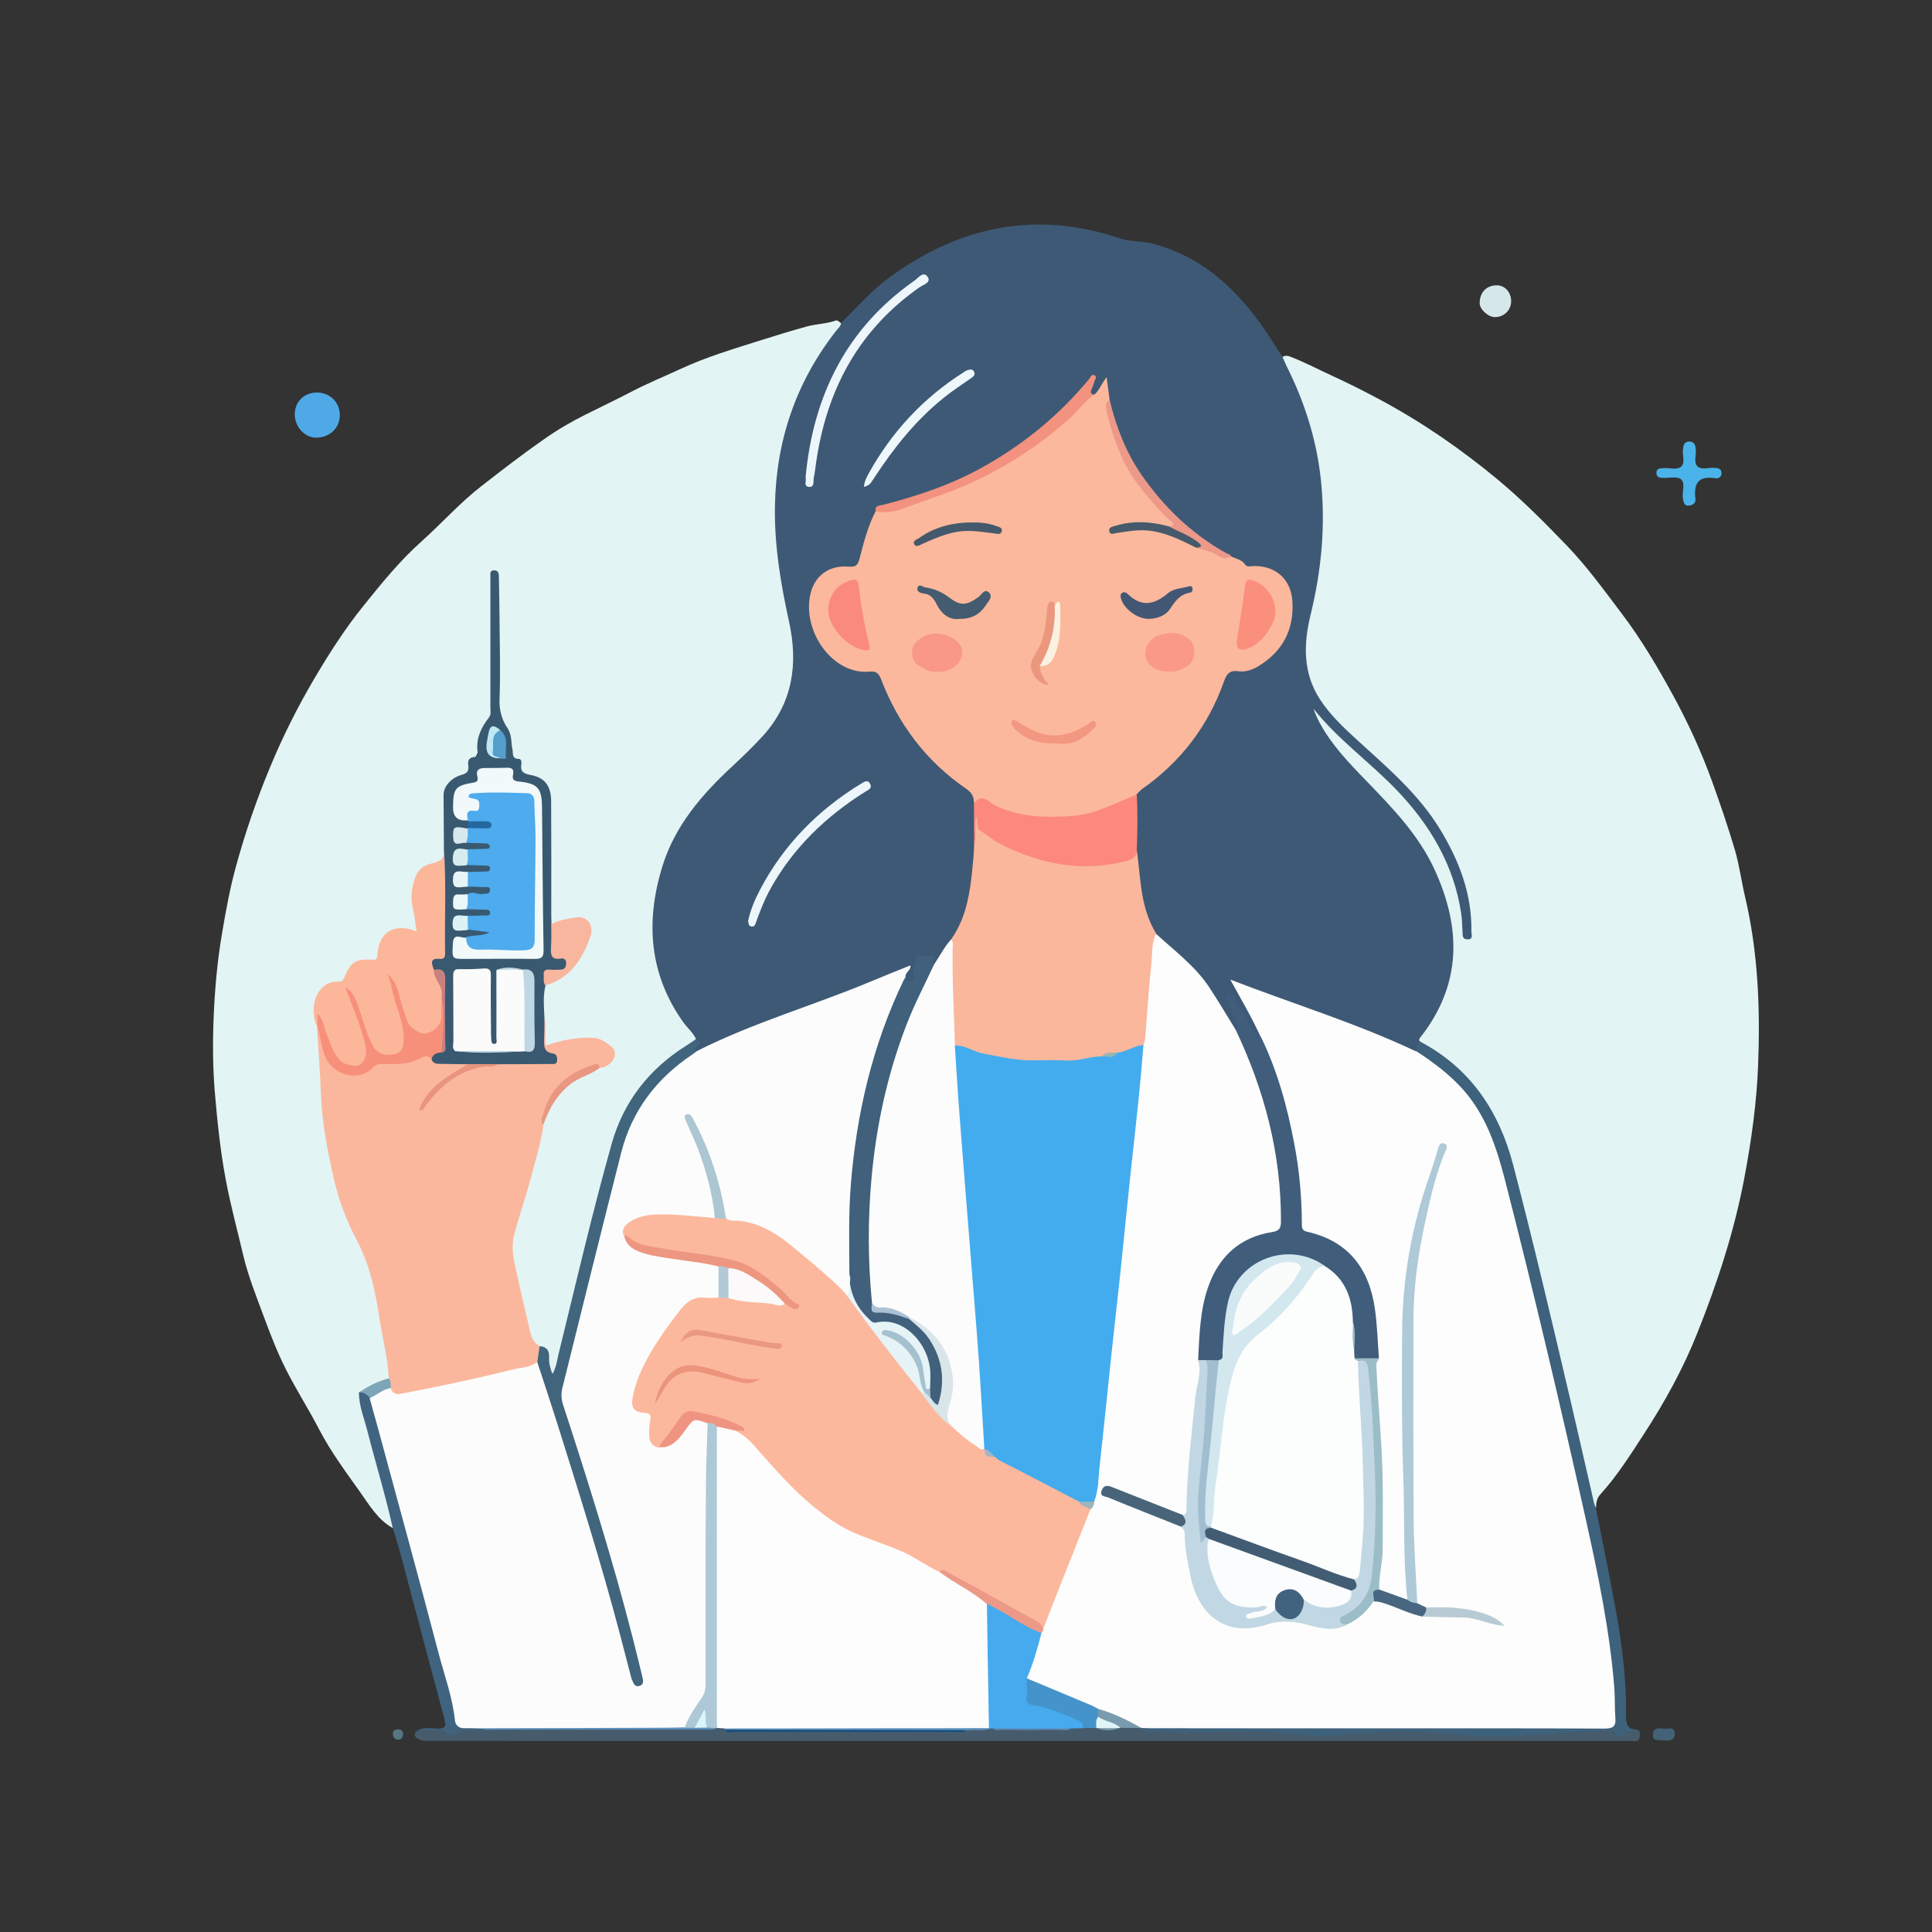 <svg xmlns="http://www.w3.org/2000/svg" viewBox="0 0 1609 1609"><rect x="0" y="0" width="1609" height="1609" fill="#333333" stroke="none"/><defs><style>      .cls-1 {        fill: #395970;      }      .cls-2 {        fill: #dae5e9;      }      .cls-3 {        fill: #405d7b;      }      .cls-4 {        fill: #4593cb;      }      .cls-5 {        fill: #445b70;      }      .cls-6 {        fill: #e3f4f4;      }      .cls-7 {        fill: #ebf6f8;      }      .cls-8 {        fill: #9bbdc8;      }      .cls-9 {        fill: #ec957c;      }      .cls-10 {        fill: #4ab3ea;      }      .cls-11 {        fill: #b2cad8;      }      .cls-12 {        fill: #ed9780;      }      .cls-13 {        fill: #e1f5f9;      }      .cls-14 {        fill: #fcb89c;      }      .cls-15 {        fill: #fa8f7d;      }      .cls-16 {        fill: #46aaee;      }      .cls-17 {        fill: #425d73;      }      .cls-18 {        fill: #f09482;      }      .cls-19 {        fill: #ea9782;      }      .cls-20 {        fill: #45596c;      }      .cls-21 {        fill: #5b8ebb;      }      .cls-22 {        fill: #436277;      }      .cls-23 {        fill: #425773;      }      .cls-24 {        fill: #fb8a7e;      }      .cls-25 {        fill: #50a9e7;      }      .cls-26 {        fill: #bee9f3;      }      .cls-27 {        fill: #3e617c;      }      .cls-28 {        fill: #e8947e;      }      .cls-29 {        fill: #aec9d8;      }      .cls-30 {        fill: #d7e9ed;      }      .cls-31 {        fill: #edf7fb;      }      .cls-32 {        fill: #fafcfc;      }      .cls-33 {        fill: #43acef;      }      .cls-34 {        fill: #a1bed0;      }      .cls-35 {        fill: #e2f4f3;      }      .cls-36 {        fill: #eef8fb;      }      .cls-37 {        fill: #486680;      }      .cls-38 {        fill: #daf4fc;      }      .cls-39 {        fill: #ec998a;      }      .cls-40 {        fill: #f3927e;      }      .cls-41 {        fill: #3e5975;      }      .cls-42 {        fill: #b8cbd4;      }      .cls-43 {        fill: #e8f5f6;      }      .cls-44 {        fill: #fcfdfc;      }      .cls-45 {        fill: #d3e7ef;      }      .cls-46 {        fill: #bfd6e5;      }      .cls-47 {        fill: #f29780;      }      .cls-48 {        fill: #c1d7e3;      }      .cls-49 {        fill: #549fce;      }      .cls-50 {        fill: #a2b4bb;      }      .cls-51 {        fill: #ec9988;      }      .cls-52 {        fill: #fc897c;      }      .cls-53 {        fill: #24679f;      }      .cls-54 {        fill: #f7907b;      }      .cls-55 {        fill: #ea9980;      }      .cls-56 {        fill: #faf1e1;      }      .cls-57 {        fill: #fbf9f9;      }      .cls-58 {        fill: #40607b;      }      .cls-59 {        fill: #426380;      }      .cls-60 {        fill: #4dabee;      }      .cls-61 {        fill: #c98080;      }      .cls-62 {        fill: #acc6d2;      }      .cls-63 {        fill: #eb977e;      }      .cls-64 {        fill: #154e7d;      }      .cls-65 {        fill: #799bad;      }      .cls-66 {        fill: #f99888;      }      .cls-67 {        fill: #465a6b;      }      .cls-68 {        fill: #fab79c;      }      .cls-69 {        fill: #465c6d;      }      .cls-70 {        fill: #406480;      }      .cls-71 {        fill: #abc1d4;      }      .cls-72 {        fill: #fb9989;      }      .cls-73 {        fill: #a5c0ce;      }      .cls-74 {        fill: #496478;      }      .cls-75 {        fill: #e6f3f7;      }      .cls-76 {        fill: #dbf3f7;      }      .cls-77 {        fill: #567582;      }      .cls-78 {        fill: #fcfcfc;      }      .cls-79 {        fill: #a2b6c9;      }      .cls-80 {        fill: #f7b69d;      }      .cls-81 {        fill: #41657d;      }      .cls-82 {        fill: #adc8d6;      }      .cls-83 {        fill: #94b7b3;      }      .cls-84 {        fill: #fafcfd;      }      .cls-85 {        fill: #d6edf0;      }      .cls-86 {        fill: #fafbfa;      }      .cls-87 {        fill: #fbb79d;      }      .cls-88 {        fill: #fcb79b;      }      .cls-89 {        fill: #f2f9fa;      }      .cls-90 {        fill: #d6e7ea;      }      .cls-91 {        fill: #7ca5b8;      }      .cls-92 {        fill: #fcb89d;      }      .cls-93 {        fill: #fcfdfd;      }    </style></defs><g><g id="Layer_1"><g><path class="cls-6" d="M327.1,1272.6c-12.6-7-19.6-19.4-27.5-30.4-11.7-16.5-23.9-32.9-33.4-51-8.9-17.2-19.4-33.6-28.1-50.8-6.9-13.7-12.5-28-17.8-42.3-6.5-17.7-13.7-35.3-18-53.8-4.8-20.4-10.3-40.7-14.2-61.4-4.6-24.3-7.1-48.7-9.2-73.3-1.8-21.5-1.8-42.9-.9-64.2,1-22.5,3-45,6.8-67.4,3.2-19,6.6-37.9,11.7-56.4,7.8-28.5,17.4-56.3,28.8-83.6,10.5-25.2,22.7-49.5,36.5-72.9,12.4-21,25.7-41.8,41-60.7,14.9-18.5,30-37.2,47.9-53.2,17-15.2,32.3-32.5,50.4-46.5,16.9-13.2,33.9-26.3,51.5-38.6,11-7.8,22.8-14.7,34.8-20.7,12.7-6.4,25.7-12.5,38.3-19.1,13.6-7.1,27.6-12.8,41.4-19.2,21.2-9.8,43.6-16.5,65.8-23.5,13.1-4.1,26.2-8.2,39.4-11.8,7.7-2.1,16-2.1,23.6-4.8,2.1-.7,3.1,1.6,4.8,2.2,1.4,5.6-3,8.6-5.7,12.2-17.5,23.2-30.7,48.6-38.4,76.7-13,47.5-11.3,95.2-.9,142.8,3.5,15.8,6.5,31.6,6.6,48,.2,27.4-10.4,49.8-28.6,69.1-14.2,15-29.7,28.8-43.7,43.9-30.2,32.8-46.2,71.4-44,116.3,1.4,29.7,10.7,56.9,30.9,79.6,2.1,2.3,4.6,4.5,3.5,8.2-2.8,4-7,6.3-10.9,8.8-31.7,20.8-51.4,50.2-60.7,86.5-7.7,29.9-15.4,59.7-22.6,89.7-6.8,28.2-14,56.3-20.8,84.5-.8,3.3-.6,8.8-5,8.6-4.8-.2-4.4-5.8-4.9-9.5-.6-5.1-.7-10.1-6.8-11.9-5.3-2.7-8-7.1-9.4-12.8-4.6-19.9-9.5-39.7-13.4-59.7-1.7-9-1.2-18.1,1.6-27.1,8.6-28.3,16.8-56.7,22.8-85.6,6.2-19.7,17.2-35.3,36.8-43.6,4.3-1.8,8.2-4.4,12.4-6.4,2.2-.9,4.3-1.8,6.1-3.4,4.3-3.8,4.4-8.1,0-11.9-4.3-3.8-9.2-5.6-15-5.7-10.6-.3-20.7,2-30.8,4.6-6.8,1.7-7.6,1.3-8-5.7-.4-6.5.7-13-1.3-19.4-.3-8.5-2.3-17,1.6-25.2,1.4-1.7,3.3-2.6,5.2-3.3,15.6-6.3,24.2-19.1,30.5-33.7,2-4.7,2.9-9.7-.4-14.1-3.4-4.6-8.3-3.2-12.9-2.3-3.6.7-7.1,1.6-10.6,2.5-2.4.6-5.1,2.1-6.8-1.3-1.3-3.8-1-7.8-1-11.7,0-28,0-56,0-84,0-16.9-2.4-20.2-18.1-25.8-3.5-1.2-4.9-3.8-6.9-6.7-9.3-13.1-6.8-30.3-15.9-43.4-2.3-3.2-1.5-7.6-1.5-11.5,0-22.8,0-45.5,0-68.3,0-11.7-2.4-23.3-2.3-35-1,3.7-.8,7.5-.8,11.2,0,26.4-.3,52.9.1,79.3.2,13-.3,25.5-8,36.7-1.9,2.8-3.1,6.1-3,9.6,0,5.9-3.5,10.4-5.4,15.4-3.5,9-9.5,13.3-16.9,17.7-5.1,3-6,8.9-6,14.6-.1,13.1,0,26.2,0,39.2,0,6.5-.8,12-8.5,14.8-14.5,5.2-20,15.4-18,31,.8,6.2,2.2,12.3,3.1,18.5.9,6.3-.5,7.4-6.7,6.3-15.2-2.8-22.4,2.2-25,17.8-.8,5-2.7,7.4-8.1,6.9-9.2-.8-15.5,3.5-18.8,12.1-1.4,3.5-3,6.2-7.5,6.9-14.2,2.2-21,12.1-18.3,26.3.6,3.1.9,6.2,2,9.2,3.1,21,1.4,42.3,3.9,63.4,4.6,39.4,11,78.2,29.9,113.9,8.6,16.3,13.4,34,16.6,52.1,3.2,17.8,5.9,35.6,9.3,53.3.6,3.1.8,6.2-.3,9.3-2.4,3.9-7,3.7-10.5,5.7-4.6,2.6-10.1,3.8-13.1,8.7-.5,3.2.5,6.3,1.3,9.3,8.2,30.3,16.4,60.6,24.4,91,.9,3.4,2.9,6.9,0,10.4Z"></path><path class="cls-41" d="M579.6,865.3c-2.5-5.6-7.4-9.4-10.8-14.3-28.2-39.9-31.2-83.4-17.4-128.7,10.4-34.4,33.1-60.7,59-84.6,8.6-8,17.1-16.2,25-24.9,24.9-27.4,29.4-60,21.8-94.7-7.1-32.3-12.5-64.6-11.8-97.8,1.1-53.8,17.6-102,50.7-144.5,1.7-2.2,4.1-4.1,4.6-7.1,13.2-13,25.3-27,40.4-38,58.4-42.4,121.7-55.6,191.1-32.3,9.3,3.1,19.1,2.2,28.5,4.7,37.8,10.1,65.3,34.1,87.8,64.7,7,9.4,13,19.5,19.5,29.3,2.7,1.5,3.9,4.1,5.2,6.7,19.5,39,30.1,80,30.3,123.9.1,28-3.1,55.3-9.7,82.4-3,12.2-4.8,24.6-4,37.3,1.8,27.6,18.5,46.4,37.7,63.7,22.8,20.4,46.1,40.4,64.4,65.3,21,28.6,35,60.1,35.4,96.4,0,4.3,1.6,10.8-5.5,10.8-6.6,0-6.3-5.8-6.4-10.5-1.2-34.3-14.9-63.8-34.7-91-11.9-16.4-26.6-30.1-41.5-43.8-11.8-10.8-23.9-21.1-35-32.7-2.9-3.1-4.7-6.9-6.1-8.7,12.6,25.6,35.3,45.1,55.5,66.9,20.4,21.9,38.9,45.4,49.1,74.1,13.1,37.2,13.4,73.8-5.8,109.4-3.8,6.9-9.6,12.5-12.7,19.8-3.1,2.4-.8,7.8-5.4,9.4-1.9.2-3.6-.5-5.3-1.3-38.1-18-78.4-30.7-117.6-46-8.7-3.4-17.5-6.7-27.1-10.1,6.6,15.5,16.4,28.2,21.7,43.2,0,1.9-.3,3.9-2.6,4.1-2.2.2-3-1.7-3.8-3.3-5.3-10.3-12.7-19.5-17.2-30.2-.3-.7-1-1.1-2.5-1.1,1.5,5.8,3.3,11.3,5.7,16.7,1.3,2.9,3.6,6.3-.9,8.7-4.8-1-5.9-5.6-7.9-9-8-14-17.4-27.1-27.6-39.6-6.6-8.1-15.5-13.8-23-21-3.4-3.2-6.8-6.4-9.9-10-10.3-13.6-11.7-29.9-13.9-45.8-1.1-8-2.2-16-2.1-24.1.1-14.7-.5-29.3.3-44,.6-4.2,3.5-6.8,6.7-9.2,29.9-22.5,52.7-50.5,64.9-86.3,2.7-7.9,6.6-11,15.1-11.1,11.7-.2,21.4-5.7,28.9-15.1,9.7-12.2,14.9-25.5,13.3-41.3-1.4-13.6-10.4-25.3-23.7-26.3-9.7-.7-17.4-4.7-25.3-9-21.3-11.6-39.7-26.7-56.4-44.2-23.8-25.1-39.2-54.4-46.4-88.2-.6-4.4-1.7-8.7-1.8-13.1,0-1.3.3-2.6.9-3.5-2.4,4.9-3.9,10.7-9.8,13.3-10.4-2-1.2-8.2-3.5-12.4-9.5,11.4-20,22.2-31.3,32.4-30.9,27.9-65.8,48.9-105.4,62-11.2,3.7-22.2,7.9-33.7,10.4-3,.7-6.4,1-7.3,4.9-5.5,12.5-9.7,25.4-12.7,38.7-1.4,6-4.1,8.6-10.8,8.3-18.9-.7-30.7,11.3-30.9,30.4-.2,19.2,8.2,34.3,22.9,45.9,6.5,5.2,14.5,7.6,22.8,7,8.2-.5,11.9,3,14.9,10.4,14.4,35.4,36.6,64.9,68.2,86.9,6,4.2,8.5,9.6,8.2,16.6,0,10.6-.2,21.2,0,31.7-.5,24.4-2.4,48.5-13.5,70.9-1.5,3-3.1,6-5.3,8.7-4.1,5.1-7.4,10.6-11,16-1.4,2.1-2.3,4.8-5.3,5.2-1.5-.2-2.2-1.1-2.5-2.6-.8-4.5-4.6-2.3-7-2.9-2.7-.6-3.3,1.8-4,3.8-1.1,3.2-1.8,6.5-1.4,10,.4,3.3-1,5.7-4.4,6.3-3.4.6-5.6-.8-5.9-4.5,0-2.2.9-4,2.6-6.6-51.5,22.3-104,39.6-155.2,60.4-6.7,2.7-12,8.7-19.8,8.9-3.6-1.2-3.6-3.9-1.4-5.9,2.2-1.9,1.4-3.3.7-5.2Z"></path><path class="cls-35" d="M1183,867.7c-2.2-1.8-.6-3,.5-4.5,34.2-44.1,33.4-91,11-139.5-13.3-28.7-35.1-51.1-56.7-73.5-14.4-14.8-28.7-29.7-38.7-48.1-2-3.8-3.8-7.7-5.2-11.9,20.3,25.7,47.1,44.6,69.5,68,27.5,28.8,47.2,61.8,53.4,101.8.8,5.1.9,10.4,1.2,15.6.2,3.1-.5,6.8,4.3,6.7,4.9,0,3.1-4.1,3.1-6.5.5-31.1-10.1-58.8-26-85-17.7-29.1-43.2-50.9-67.9-73.4-11.8-10.7-23.5-21.6-32.3-35.1-14.3-22.2-13.6-46.1-7.7-70.4,9.1-37.2,12.6-74.7,8.5-112.8-3.6-33.1-13.5-64.3-28.4-94-1.3-2.6-2.3-5.2-3.5-7.9,1.9-.9,3.4-1.3,5.8-.4,12,4.5,23.2,10.5,34.8,15.8,13.8,6.3,27.2,13.1,40.5,20.2,35.1,18.8,67.7,41.3,98.4,66.8,20.5,17.1,39.1,35.9,57.5,55,16.8,17.5,31,37.2,45.6,56.5,16.4,21.6,30.1,45,43,68.6,12.4,22.7,23.2,46.4,32.1,70.9,6.8,18.8,13.3,37.9,19,57.1,3.8,12.9,5.5,26.4,8.6,39.5,10.8,46,12.6,92.7,10.8,139.6-1.2,31.7-5.6,63-11.5,94.3-8.4,44.5-22.4,87.1-39.1,129-11.8,29.7-27.2,57.6-44.6,84.3-11.2,17.2-22.2,34.7-36,49.9-3.2,3.5-3.8,7.2-3.8,11.4-4-1-3.9-4.6-4.5-7.5-16.2-73.8-34.1-147.2-52-220.6-6.7-27.4-12.3-55.2-22.6-81.5-11.8-30.1-31.4-54-58.8-71.3-3.1-1.9-6.6-3.4-8.1-7.1Z"></path><path class="cls-69" d="M1362.7,1440.5c4.4.8,3.1,4.6,2.7,6.8-.7,3.9-4.5,2.6-7.2,2.6-60.7,0-121.4,0-182.1,0-228.2,0-456.4,0-684.6,0-44.2,0-88.5,0-132.7-.1-3.1,0-6.5.2-9.3-1-4.4-1.8-6.2-4.9-.8-8.2,8.4-.8,16.9-1.7,25.2.7,1.5.5,3.1.9,4.5,0,7.9-4.6,16.7-2.3,25.1-2.9,60.2,0,120.4,0,180.7,0,3.1,0,6.3.3,9.4-.6,1-.3,1.9-.5,2.9-.6,2.5-.3,4.9-.2,7.3.7.9.4,1.8.8,2.6,1.3,2.5.9,5.2.7,7.8.7,60.3,0,120.6,0,180.9,0,2.9,0,5.8.2,8.5-.8,7-1.6,14.2,0,21.2-1.3,1-.1,1.9-.1,2.9,0,21.4.8,42.7,1.3,64.1-.3,3.1-.7,6.3-.8,9.5-.7,3.4,0,6.8,0,10.3.4.8,0,1.6.3,2.4.5,5.9,1.2,11.9,1.2,17.8-.2.8-.2,1.6-.4,2.5-.5,5.2,0,10.6-1.5,15.7.7,6.4,1.8,12.8,2.2,19.4,2.2,23.8-.1,47.7.7,71.4-.3,26.2-1.1,52.2,5.9,78.1,2.7,25.6-3.1,51.2-3.7,76.6-2,23.5,1.6,47.1,4.2,70.3,1.8,22.9-2.4,45.9-.7,68.7-3.6,1.6-.2,3.3-.7,4.7,0,7.7,3.4,15.9.7,23.7,1.8Z"></path><path class="cls-27" d="M1362.7,1440.5c-3.7,1.2-8.1.1-11.3,3.8-1.5,1.7-4.8,2.2-6.1-.5-2.3-4.8-6.5-3.5-9.5-2.8-8.8,2-17.7.6-26.5,1.4-30.3,2.5-60.8,5.5-91,2.5-25.7-2.6-51.4-3.7-76.9-2-17.8,1.2-35.8,4.5-53.3,2.1-42.4-5.6-84.8-.9-127.2-2.8-4.6-.2-9.2-.8-13.4-3.1,1-1.1,2.3-1.7,3.7-2,4.2-.6,8.4-.4,12.5-.4,121.7,0,243.4,0,365,0,13.8,0,14,0,13.8-13.7-.4-36-6.5-71.4-13.6-106.5-19.7-96.7-43.1-192.5-66.5-288.3-5.2-21.3-10.8-42.6-16.8-63.7-9.9-34.7-29.5-62-59.6-81.9-2.8-1.8-6.2-3.1-6.6-7.2,0-3.1.3-6.1,3.6-7.8,41.7,22.2,65.5,57.9,77.2,102.6,17.3,66.2,32.9,132.8,48.5,199.4,6.4,27.4,12.6,55,18.9,82.4.3,1.2.9,2.4,1.4,3.6,5.5,27.9,11.3,55.7,16.4,83.7,5.4,29.6,9.2,59.4,8.8,89.5,0,6.7.7,11.3,8.4,11.7Z"></path><path class="cls-70" d="M402.4,1440.7c-4.9,0-9.9,0-14.8,0-2.3,0-4.7-.2-6.5,1.9-3.2,4-6.1,3.6-9.6,0-3.5-3.6-8.4-1.4-12.7-1.8-3.4-.3-6.8-.1-10.2-.2,5-2.2,10.4-1.2,15.5-1,6,.2,7.9-1.3,6.2-7.5-8.9-32.8-17.5-65.6-26.3-98.5-5.5-20.4-10.3-41-16.9-61.1-6.1-27.3-14.3-54-21.2-81-2.7-10.5-7-20.8-7-31.9,5.2-2.6,8.1.4,10.7,4.4,3.9,7.8,5.3,16.4,7.6,24.7,17.8,65,35.7,130.1,52.5,195.4,4,15.4,9.4,30.5,11.6,46.3.6,4.3,3.4,6.1,7.6,6.4,4.4.3,8.9-.7,13.1,1.5.8.6.9,1.4.5,2.3Z"></path><path class="cls-25" d="M264,326.9c10.7,0,18.8,7.9,19,18.5.2,10.8-8.1,18.9-19.4,19.1-9.7.2-18.3-9.1-18.1-19.7.2-10.5,7.9-17.9,18.6-17.9Z"></path><path class="cls-10" d="M1405.9,421.2c-3.2-.1-3.9-3.2-4.4-6.4-.7-5.4,2.3-12.5-1.6-15.7-3.2-2.6-10-.9-15.2-1.1-2.8-.1-5.3-.6-5.2-4.3.1-4,3.1-3.5,5.6-3.8,5.1-.6,11.5,2,15.1-1.4,3.4-3.2.8-9.5,1.4-14.4.4-3.3,1-6.4,5.3-6.4,4.1,0,5.1,3.1,5.4,6.4.5,4.9-2,11,1.4,14.3,3.4,3.2,9.5.8,14.4,1.2,2.9.2,5.3.8,5.6,4.1.3,3.5-2.6,5-5.1,4.6-14.1-2.3-18.3,4.3-16.6,17.3.4,2.8-1.7,5.5-6.4,5.5Z"></path><path class="cls-90" d="M1246.5,237.6c6.6,0,11.7,5.4,12,12.7.3,7.7-5.7,13.8-13.5,13.8-5.6,0-12.6-6.4-12.7-11.5,0-9.1,5.5-14.9,14.2-15Z"></path><path class="cls-22" d="M1385.3,1449.5c-2.8-1.2-9.1,1.8-8.7-5,.5-7.9,7.4-4.1,11.6-4.9,3.1-.6,6.7-.2,6.6,4.3-.1,6.1-4.7,5.7-9.5,5.6Z"></path><path class="cls-77" d="M335.8,1444.2c-.5,2.9-1.5,4.8-4.5,4.6-2.9-.2-4-2.1-4.1-4.6-.2-3,1.8-4,4.4-4,2.8,0,4.1,1.7,4.2,4Z"></path><path class="cls-87" d="M452.6,936.6c-2,15-6.6,29.5-10.4,44-4.2,16.1-9.8,31.7-14,47.8-3.2,12.2.5,24.4,3.1,36.3,3,14,6.5,27.8,9.6,41.8,1.3,5.9,2.7,11.4,8.5,14.5,2.6,4.5.8,8.9-.4,13.3-1.7,2.9-4.5,4.2-7.6,5-34.8,8.7-69.8,16.9-105.2,23.1-5.3.9-10,1-12-5.3-1-3-1-6-.4-9.1-.8-17.2-5.4-33.8-7.9-50.7-3.3-22.1-8-43.9-18.5-63.9-8.6-16.4-15.2-33.5-19.3-51.5-5.4-23.5-10-47.2-10.9-71.5-.6-18.5-2.1-36.9-3.2-55.4.4-.1.8-.2,1.2-.3,2.9,1.8,2.6,5,2.9,7.7.8,7.2,3.3,13.7,6.8,19.8,6.4,11.2,20.7,15.1,31.1,7.6,6.2-4.5,12.4-6.2,19.7-5.7,7.4.5,14.5-.8,21.4-3.6,4.9-2.1,10.1-3.3,14.6,1.3,4.7,3.3,10,2,15.2,2.2,3.9.2,7.8-.4,11.6.9,3.9,2.9.2,3.7-1.5,4.8-8.3,5.4-16.8,10.6-24,17.5-3.8,3.6-7.4,7.4-9.8,12.5,14.7-20.4,33.6-33.2,59.2-34.2,1.5,0,3-.8,4.6-1.1,14.1-1.5,28.3.7,44.2-1.5-13.7-10.5-13.4-22.6-7.9-35.6,2.1,7.6-.1,15.5,1.4,23.5,12.2-4.4,24.7-6.8,37.7-6.6,7.4,0,12.8,3.9,17.8,8.4,3.5,3.2,2.1,10.1-2.6,13.5-2.3,1.6-4.7,3.3-7.8,3.2-2.9-1.5-5.7-.4-8.3.5-21.7,7.7-34.3,23.4-39.4,45.5-.1.5.3.9.7,1.3Z"></path><path class="cls-88" d="M263.9,854.9c-2.9-7.2-3.6-14.4-1.5-22.1,2.4-8.7,9.8-15.8,18.4-15.2,4.5.3,5.1-1.5,6.3-4.4,5.4-12.4,9.2-14.8,23.3-13.9,3.6.2,3.8-1.6,3.9-4.2.9-18.4,13.9-27.1,32.6-19.4-1.1-7-1.6-13.6-3.2-20-1.9-7.7-.8-15,1.2-22.3,2-7.4,6.2-12.3,14-14.1,6.2-1.4,12.2-3.4,10.6-12,4.1,1.1,3.5,4.7,3.5,7.6.3,25,.2,50,0,74.9,0,5.1-1.3,9.3-6.9,10.8-2.7.8-3.5,2.8-3.3,5.4.7,5.3,3,9.9,5.6,14.5,1.4,2.6,1.1,5.6,1.2,8.4,0,5,0,9.9,0,14.9-.1,10.2-5.1,16.2-14.8,18-6.4,1.2-15-4.9-18.1-12.1-4.5-10.6-5.6-22.2-9.9-31.2,3.7,10.8,6.5,23.5,10.3,35.9.9,3,1.1,6.2,1.2,9.3.1,9.5-2,13.1-8.9,15.4-8.3,2.7-15.9.1-20.4-7.2-4.6-7.4-6.5-15.9-9.4-24-2.2-6.1-3.8-12.5-6.5-17.2,4.1,9.4,7.3,20.3,11.2,31,1.3,3.4,1.9,7.1,2.3,10.7.5,6-.2,11.8-6,15.1-5.9,3.3-11.7,1.3-16.9-2.3-3.9-2.7-6.6-6.7-8.5-11.1-3.8-8.8-7.4-17.7-9.5-26.7.2,2.1.8,4.7-1.4,6.8l-.4.3Z"></path><path class="cls-1" d="M361.4,807.7c-1.9-5-3.9-10.1,5.1-9.1,3,.3,4.2-1.3,4.2-4.2-.6-29,1.1-58-1-87-.1-15.1-.2-30.2-.3-45.4,0-6.9,6.1-14.2,15.1-16.7,4.3-1.2,6.1-3,5.5-7.4-.5-3.9-.1-7,5.3-7.5,3.6-.3,2.3-4.3,2.2-6.5-.6-10.3,3.7-18.6,9.7-26.4,2-2.6,1.2-5.5,1.2-8.3,0-35,0-70.1,0-105.1,0-.8-.1-1.6,0-2.4.4-2.5-1.4-6.7,3.1-6.7,4.5,0,3.9,4.1,4,7.1.2,10.5.4,20.9.5,31.4.1,23,.9,46.1,0,69-.4,9,2.2,17.3,6.4,23.5,4.3,6.3,3,12.2,4.4,18.2.7,3.3-.8,7.7,5.1,7.8,2.3,0,2.6,2.7,2.3,4.3-1,6.2,1.6,8,7.6,9.1,11.9,2.1,17.1,9.1,17.2,21.7.2,31.4.1,62.8.1,94.1,0,2.9.1,5.7.2,8.6,3.7,5.2,1.9,11.1,2.1,16.7.2,5,.3,9.4,6.9,10,3.2.3,5.1,2.5,5,5.9,0,3.6-1.9,5.8-5.3,6.9-.7.2-1.5.5-2.3.5-8.1-.8-11.2,3.5-11.4,10.9-2.2,8.8-1.3,17.8-.9,26.7,0,5.7,0,11.5-.2,17.2-.2,5.9-.9,11.7,7.5,12.8,2.9.4,3.7,3.5,3.2,6.3-.5,3-3,2.4-5,2.4-14.6.1-29.2.2-43.8.2-8.3.1-16.7,3.6-25,0-7.5,0-15-.2-22.5-.3-3.1,0-6.3.2-8.1-3.2-.9-5.8,3.4-7.4,7.5-9.1,4.1-6,1.4-12.7,2-19.1,1.2-11.5.6-23,.3-34.5-.1-5.7-2.1-10.1-7.7-12.3Z"></path><path class="cls-81" d="M447.5,1134.2c.6-4.4,1.2-8.7,1.9-13.1,5.7.4,8.2,3.5,7.9,9.3-.2,4.4.7,8.7,2.8,14,3.3-5.9,3.8-11.5,5.1-16.8,14.3-58.3,27.9-116.9,44.1-174.7,9.9-35.4,31.3-62.8,62.6-82.3,2.6-1.6,5.1-3.5,7.7-5.2,1.5,1.6,5.9,2.5,1.2,5.5-1.8,1.2-3.3,2.7-.5,4.6,0,3.4-2.8,4.9-5.1,6.5-29.8,20.8-48.8,48.8-57.5,84.2-15.4,63-31.6,125.9-46.9,189-1.6,6.5-.4,12.4,1.6,18.4,16.6,50.7,32.4,101.7,46.8,153.1,5.6,20.2,10.8,40.4,16.1,60.7.8,3,1.4,6.1,1.8,9.2.6,3.8.4,7.8-4.1,8.9-4.4,1.1-7.1-1.9-8.3-5.6-2.9-8.7-5.1-17.6-7.4-26.4-16.6-65.5-36.9-129.8-57.5-194.1-4.1-12.7-8-25.5-11.7-38.3-.7-2.3-1.1-4.6-.6-6.9Z"></path><path class="cls-80" d="M454.1,820.6c-1.9-2.5-1-5.5-1.3-8.3-.4-3.8,1.3-5.1,5-4.8,3.1.3,6.2.2,9.4,0,3.2-.2,4.4-2.4,4.3-5.4,0-3.1-2-4.2-4.6-3.8-7.8,1.3-8.4-3.1-8-9.1.4-6.5.2-13,.2-19.5,6.5-3.5,13.7-4.6,20.9-5.7,8.8-1.3,15.1,6.4,11.6,16.2-6.6,18.5-16.7,34.6-37.4,40.4Z"></path><path class="cls-19" d="M452.6,936.6c-3.5-3.1-.7-6.4,0-9.4,5.7-21,20.1-33.5,40.3-40,2.6-.8,5.7-2.6,6.6,2.1-7.5,5.8-17,7.7-24.4,13.6-11.3,8.8-17.9,20.6-22.6,33.8Z"></path><path class="cls-91" d="M323.7,1147.9c2.2,2.3,1.5,5.3,1.8,8-5.3,3.8-10.1,8.8-17.4,8.3-2.5-2.7-5-5.2-9.1-4.5,7.6-5.4,15.8-9.4,24.8-11.8Z"></path><path class="cls-44" d="M1179.5,875.4c14,9.2,27.4,19.1,38.7,31.7,19.5,21.8,28.2,48.6,35.3,76.1,23.9,93.2,46,186.9,66.9,280.8,10.4,46.7,20.2,93.5,24,141.3.7,8.3.2,16.8.9,25.1.6,7-1.5,9.2-8.9,9.2-59.7-.3-119.4-.2-179.1-.2-66.5,0-133,0-199.5-.1-2.4,0-4.7-.2-7.1-.2-12.7-3.5-24.2-10.4-36.7-14.3-16.9-8-34.7-13.7-51.7-21.5-2.8-1.3-5.9-2.1-7.9-4.8,2-13.5,8-25.9,11.3-39.1.7-1.4,1.4-2.9,2-4.3,12.4-33,25.1-66,39.1-98.4,1.3-2.6,2.5-5.3,2.8-8.3,4.3-18.9,4.8-38.3,7-57.5,4.8-41.8,9-83.6,13.3-125.5,4.5-43.4,9.6-86.7,13.8-130.1,2.1-21.6,4.6-43.1,6.3-64.7,3.8-26.8,4.6-53.9,7.7-80.7.5-4.5,0-9.6,5-12.3,15.5,14.3,32.6,26.8,44.5,44.8,7.4,11.3,14.3,22.9,21.4,34.4,3.2,1.4,4.4,4.3,5.8,7.2,16.9,36.4,28.1,74.4,32.5,114.2,1.4,12.9,2.8,26,2.2,39.1-.3,6.2-2.6,9.8-8.8,11-34.8,6.6-51.4,29.8-56.3,62.9-2,13.9-4.7,27.9-3.6,42.1,2.1,10.9-1.7,21.3-2.7,31.9-2.8,29.2-6.6,58.2-7.1,87.6,0,3.6.3,7.5-3.2,10-4.1,1.6-7.7-.1-11.3-1.7-15.9-7.3-32.7-12.4-48.8-19.4-1.4-.6-2.9-1.2-4.5-1.1-1.1,0-2.1.5-2.4,1.6-.4,1.2.4,2,1.3,2.6,1.8,1.2,3.8,1.6,5.8,2.4,19.1,7.8,38.6,14.6,57.3,23.4,3.9,2.5,3.7,6.5,4.1,10.4,2.1,17.1,3.2,34.5,11.6,50,10.4,19,27.9,27.3,48.8,21.1,14.6-4.3,28.4-5.1,42.9-.4,8.9,2.9,18.5,3.8,27.7.1,7.7-3.5,14.7-8,19.5-15.2,1.2-1.8,2.6-3.3,4.8-3.9,3.8-.9,7.2.3,10.7,1.5,10.1,3.5,19.9,8.2,30.5,10.2,13,.6,26-.5,39,1.4,7,1,13.5,3.7,20.4,4.9-12.4-6.8-26.1-8.9-40-9.6-5.7-.3-11.5.3-17.2-.5-3.6-1-7.2-1.9-9.1-5.7-1.7-10.3-1.9-20.8-2.5-31.2-2.4-40.3-1.7-80.6-1.7-120.9,0-25.9,0-51.8,0-77.8,0-41.2,6.9-81.3,18.3-120.7,2.4-8.5,4.6-17,7.3-25.4-12.1,34-23,68.4-26.9,104.4-5.2,48-3.9,96.2-2.8,144.3.6,26.4.3,52.9,1.2,79.3.6,14.9,2.1,29.7,1.6,44.6-.6,1.3-1.8,2.2-3,1.9-8.2-2-16.6-3.3-22.9-9.8-2.2-7.1.4-14,.8-21,1.9-31.3,1.4-62.6.2-94-.9-23.5-3.5-46.9-4-70.4,0-2.4,0-4.7,1.1-6.9,2.4-6.8-.3-13.5-.6-20.2-.5-10.7-1.4-21.4-4.1-31.8-6.5-25.7-22.5-42.5-47.9-50.2-9.9-3-10.6-3.8-10.8-14.1-1-48.1-10.6-94.4-28.5-139-1.7-4.3-3.4-8.6-3.8-13.3-7.3-16-16.2-31-24.9-46.9,51.6,20,104.6,36.1,154.7,59.8Z"></path><path class="cls-78" d="M308,1164.3c6-2.4,10.8-7.4,17.4-8.3,1.4,4.3,3.8,5.6,8.7,4.7,31.4-5.9,62.6-12.6,93.5-20.3,6.6-1.6,14.1-1.4,19.8-6.2,5.6,17.1,11.3,34.2,16.7,51.3,18.2,57.9,36.4,115.7,51.9,174.4,3.1,11.6,6,23.3,9.1,34.9.4,1.5.7,3.1,1.4,4.5,1.1,2.6,2.1,5.9,6,4.8,3.7-1.1,3.3-4,2.6-7.1-2.7-10.9-5.3-21.8-8.1-32.7-16.8-65.6-37.1-130.1-58.1-194.5-1.6-4.9-1.7-9.6-.4-14.5,16.2-65.1,32.3-130.2,48.8-195.2,8.9-35,29.4-62,59.3-81.9,1.3-.9,2.5-1.9,3.7-2.8,46.7-23.7,97.3-38,145.4-58.2,10.7-4.5,21.6-8.8,32.5-13.2.6,4.3-4.7,5.8-4,9.8-2.6,14.3-10.4,26.6-15.2,40.1-13.6,38.4-22.3,77.7-26.7,118.2-3.2,30-2.7,60-2.9,90-.9,5.7,1.4,11.7-2,17-4.5,2.3-5.9-2-8.2-4-17.5-15.6-34.5-31.6-54-45-10.3-7.1-21.6-10.1-33.6-11.6-3-.4-6.4-.2-8.1-3.7-5.8-21.6-9.6-43.9-19.5-64.3-3-6.2-5.3-12.9-10.1-18.2,3,8,6.5,15.8,9.5,23.8,6,16.2,10.2,32.9,13.2,49.9.6,3.3,1.5,6.7-1.4,9.6-6.2,2.5-12.4,0-18.4-.7-11.4-1.4-22.9-1-34.3-.7-5.5.1-10.8,2-15.5,4.8-3.9,2.4-6.8,5.7-5.1,11,3.4,7.4,10,10.3,17.2,12,17,4,34.4,5.3,51.5,8.3,3.6.6,7.3.7,9.3,4.5,1.7,8.2,1.6,16.4.1,24.7-3,4.8-7.9,3.6-12,3.3-8.4-.5-14.8,2.9-19.7,9.2-13.5,17-26,34.6-34.3,54.9-2.2,5.4-3.7,10.9-4.8,16.5-1.4,7.2.2,9.9,7.2,11,6.2,1,7.8,4.1,6.7,9.8-.7,3.6-1.1,7.3-.3,10.9,1.1,5,2.9,9.8,9.8,8.2,8.8-2.4,13.3-9.7,18.2-16.5,6-8.6,13.3-8.8,20.1-.3,1.5,8.3,1.4,16.8.6,25.1-2.5,26.4-1.1,52.8-1.3,79.3-.3,35.9-.2,71.7,0,107.6,0,7.4-1.3,14-5.9,19.9-5.3,6.8-7.8,15.4-14.4,21.3-55.2.4-110.3,0-165.5.2-.8,0-1.5-.2-2.3-.4-5.2,0-10.4-.4-15.7-.2-4.6.1-7.2-3.1-7.5-6.3-2-19.3-8.7-37.5-13.6-56-16.1-61.5-33-122.8-49.6-184.2-2.6-9.5-5.3-19-7.9-28.5Z"></path><path class="cls-14" d="M811.1,669.3c.2-5.3-1.5-9-6.3-12.3-33.3-22.8-56.6-53.7-71-91.2-1.9-5-4.1-7-9.4-6.5-30,3.1-55.7-32-49.8-63,3.1-16.4,15.4-25.8,32.1-24.4,6.2.5,7.7-1.3,9.2-6.8,3.4-13.4,6.9-26.8,13.3-39.2.6-.5,1.3-1.1,2-1.1,18.8-1,36.2-8,53.4-14.5,21.6-8.3,42.8-17.8,62.3-30.7,20.3-13.5,39.6-27.9,55.9-46.2,2.4-2.7,5.4-4,8.7-4.8,4.1-3.6,5.8-9,10.1-14.5,1,7.4,1.7,13.2,2.5,19-1.4,3.3-.8,6.6,0,9.9,7.5,33.4,23,62.2,48.4,85.5,1.5,1.4,3.1,2.9,4.2,4.6,2.5,4,1.6,6.4-3.3,6.9-10.3-1.5-20.7-3.4-31.2-2.5-4.4.4-8.7,1.2-12.8,3.8,24.3-6.3,45.8,1.2,66.7,12.4,10.3,2,19.1,8.4,29.5,9.8,3.9,2,8.5,2.5,11.2,6.5,1.9,2.8,4.7,1.4,7.2,1.4,18.4-.3,31.1,10.9,32.3,29.2,1.6,23.5-7.9,41.6-27.9,54-5.2,3.2-11.1,5.3-17.2,4.4-7.2-1-9.7,2.4-11.9,8.6-13.1,37.1-36,66.9-68.1,89.5-1.7,1.2-3,2.9-4.5,4.3-4,7-11.9,7.1-18.2,10-30.7,14.1-62.2,14.4-94,4.1-2.7-.9-5.3-2.3-7.9-3.5-5-2.3-9.7-5.8-15.6-2.9Z"></path><path class="cls-68" d="M962.8,777.4c-3.9,8.2-3.1,17.2-4,25.9-2.2,20.6-3.4,41.2-5.1,61.8-.1,1.8-.9,3.5-1.3,5.2-6.4,5.2-14.2,6.9-22,8.5-4.9-.5-9.4.8-13.8,2.7-22.3,6.3-45.2,4.6-67.7,3.3-18.8-1.1-37.9-4.3-54.6-14.5-1-1.6-1.4-3.4-1.5-5.2-1.2-25-2.4-49.9-1.8-74.9,0-2.6,1-5.1,1-7.7,14.3-20.2,16.4-43.7,18.6-67.2.4-3.9.5-7.8.7-11.6.9-8.2-.6-16.6.8-24.6,1-.2,1.9-.1,1.9.2,1.9,11.6,11.1,16.6,20,21.3,31.3,16.9,64.2,23,99.4,15.3,5.4-1.2,9.4-3.9,13.5-7,1.8,12.9,2.4,25.9,4.9,38.7,2.1,10.6,5.4,20.6,11,29.8Z"></path><path class="cls-78" d="M792,782.5c2.4,2.1,1.4,4.9,1.4,7.3-.5,27,1.2,53.9,1.9,80.9,2,2.1,2,4.7,2.2,7.3,4.7,46.7,7.1,93.7,11.2,140.5,3.8,43.9,7.3,87.9,10.2,131.9,1.2,17.9,4.4,35.8,3.2,53.8-1.7,5.3-5.1,5.1-9,2.6-8.2-5.3-16.3-10.9-22.4-18.8-4.9-5.7-3.7-12.1-1.7-18.5,5.3-17.5,2.6-33.8-7-49.3-6.3-10.2-16.4-15.6-25.9-21.9-6.8-4-13.8-7.4-22-7.4-5.2,0-8.4-2.3-9.6-7.4-2.7-23.9-3.7-47.7-2.7-71.9,1.2-29.4,4.3-58.4,10-87.2,8.1-40.8,22-79.6,41.7-116.3,1.1-2.1,2.5-4,4.6-5.2,4.7-6.8,8.3-14.4,14-20.5Z"></path><path class="cls-3" d="M997.8,1132.7c1.1-20.4,1.5-41,8.2-60.4,8.7-25.3,26.2-42,53.4-46.2,6.2-1,7.4-3.4,7.4-9,.2-56.6-13.9-109.7-38.2-160.5,1.6-.9,2.5-2.4,1.6-3.9-3.2-6-5-12.5-7.2-18.8-.6-1.7-4.2-3-1.3-4.9,2-1.3,6.5-.9,6.7,1.3.7,8.7,9.1,12.9,11.1,21.1,1.1,4.4,6,8.3,8.1,13.3.5,1.1,1.7-1.1,2-2.2,14.1,28.6,22.4,59,28.3,90.1,4.2,21.9,6.2,44,6.3,66.3,0,3.2-.2,5.9,4.3,6.9,34.2,7.6,51.7,30.5,56.5,64,2,13.7,2.3,27.6,3.4,41.4-6.6,3-13.4,3.3-20.2.8-2.3-2.3-2.4-5.2-2.5-8.1,0-7.1.8-14.2-.5-21.3-1.4-11.5-1.7-23.2-9.3-33.2-4.1-5.4-8.4-10.5-14.3-13.9-27.2-15.5-56.8-8.7-71.7,16.5-6,10.3-7.1,21.8-7.9,33.2-.5,7.3-2,14.5-1.9,21.8,0,3.6-1.1,6.8-5.3,7.5-3.5.6-7.1.3-10.7.3-2.4,0-4.5-.8-6.3-2.4Z"></path><path class="cls-58" d="M778,803c-7.9,17.1-16.7,33.7-23.4,51.3-15.7,41-24.9,83.5-28.8,127.1-3.1,34.2-3,68.4.3,102.6.3,5.3,2.4,7.9,8.2,7.3,8.3-.8,15.6,2.9,22.9,6.3,14.3,8.9,24.3,20.9,27.8,37.8,1.9,9,1.7,18.1.4,27.1-.5,3.2-.9,7.4-5,8-4,.5-5.5-3.2-7-6.3-.9-2.5-.8-5.1-.9-7.7,0-10.4.7-20.8-4.3-30.6-7.3-14-17.6-23.1-34.3-22.5-5.9.2-10.4-2.2-14.3-6.5-7.5-8.4-13.4-17.3-11.7-29.3.3-2,.3-4.2-.5-6.2-.1-25.1-.8-50.1,1.2-75.1,4.8-59.2,18.1-116.2,44-170,.4-.9,1.1-1.7,1.7-2.6.4,3.3,2.7,3.6,5.1,2.7,2-.7,2.9-2.4,1.8-4.4-2.9-5.4,2.8-9.7,1.7-15-.6-2.6,2.5-2.4,4-1.8,3.8,1.6,7.5,1.3,11,0,2.8,2.8-3.9,5.1.2,7.5Z"></path><path class="cls-52" d="M946.9,708.9c-1,5.1-3.7,6.8-9.1,8.2-36.7,9.6-71,2.6-104.1-13.9-6.2-3.1-11.6-7.8-17.5-11.6-4.3-2.8-.9-7.8-3.3-11.7-1.5,8.2.7,16.1-1.6,23.7,0-11.4-.1-22.9-.2-34.3,6.6-9.6,13-.8,17.7,1.5,20.5,9.8,41.9,10.3,63.8,8.8,19.7-1.4,36.5-10.9,54.1-17.9.9,15.7.6,31.5,0,47.2Z"></path><path class="cls-40" d="M911.6,328.5c-8,5.1-13.3,13.1-20.2,19.4-25.1,22.6-52.8,40.7-83.7,54.7-18.1,8.3-37,13.8-55.5,20.9-6.7,2.6-15,4.1-22.9,2.3-.9-4.9,2.9-4.6,5.8-5.3,29.9-7.6,59-17.5,85.9-32.9,32.9-18.7,61.7-42.5,85.9-71.8,1.2-1.4,2-4.6,4.5-3.3,2.7,1.3.4,3.7,0,5.5-.6,2.3-1.7,4.4-2.5,6.6-.9,2.6-.1,4,2.8,4Z"></path><path class="cls-31" d="M670.9,397.4c6.4-68,34-124,90.7-163.7,3.1-2.1,7.3-8.3,10.9-3.2,3.4,4.8-3.6,6.6-6.5,8.6-49.4,34.5-76.1,82.6-85.6,141.3-1,5.9-1.5,11.9-2.7,17.8-.5,2.7.7,7.6-3.8,7.3-5.2-.4-2-5.4-3-8.1Z"></path><path class="cls-31" d="M623,767.2c2-9.6,5.7-18,9.9-26.1,19.7-37.6,48.4-66.6,84.5-88.6,2.5-1.5,5.4-3.5,7.3.4,1.9,3.8-1.7,4.9-4,6.4-33.1,20.8-60.5,47.1-79.5,81.7-4.8,8.8-8.3,18-11.7,27.4-.6,1.7-1.2,3.6-3.7,3.2-3-.5-2.1-3.1-2.8-4.4Z"></path><path class="cls-39" d="M1025.6,463.6c-3.5,1.4-7.1,1.9-10.3-.2-5.8-4-12.5-5.4-19.1-7.2.7-1.4,1.9-1.6,3.3-1.2-.7-.6-1.7-.8-2.5-1.3-5.2-4-11.3-6.5-17-9.7-2.4-1.3-5.7-1.7-6.1-5.3,6.3-1.9,1.4-4.3,0-5.7-9.5-8.9-17.9-18.8-25.9-29.1-10.3-13.2-16.6-28.4-21.6-43.9-2-6.2-4.1-12.9-5.2-19.6-.5-3.2-.3-5.7,3-7.1,5.3,22.2,13.5,43.3,26.5,62.2,18.7,26.9,41.8,49.2,70.6,65.2,1.5.8,3.6,1,4.3,3.1Z"></path><path class="cls-36" d="M719.5,405.4c.3-4.2,2.1-7.7,3.9-11,19.2-34.7,45.4-62.9,78.9-84.2,1.1-.7,2.2-1.6,3.4-1.9,2-.6,4.3-1.2,5.5,1.3,1.2,2.3-.2,3.8-2.1,5.1-7.7,5.4-15.6,10.5-22.9,16.4-23.5,18.8-41.9,42-58.3,67.1-3.7,5.6-3.6,5.7-8.4,7.3Z"></path><path class="cls-44" d="M603.3,1439.4c-2-.1-4-.2-6-.3-2.8-2.9-2.7-6.7-2.7-10.3,0-77.1,0-154.3,0-231.4,0-2.6,0-5.2,1-7.7,4.7-6.5,9.8-1.2,14.7-.5,12.7,3.6,20,13.9,27.9,23.1,16.1,19,33.7,36.2,54,50.8,9.4,6.8,19.6,12.1,30.4,15.7,21.5,7.1,41.5,17.1,60.5,29.1,11.5,7.3,23.3,14.3,34.7,21.9,3.1,2.1,5.7,4.5,6.2,8.4,0,30.6,2.8,61.2,1.9,91.8,0,3.4-.1,6.8-2.5,9.7-9.6.6-19.3,1.1-28.9,1.2-60.1.2-120.3,0-180.4,0-3.6,0-7.4.8-10.7-1.3Z"></path><path class="cls-16" d="M823.6,1439.1c-.6-34.4-1.2-68.9-1.7-103.3,1.2-1.6,2.8-1.2,4.1-.5,13.7,7.2,26.8,15.4,40.5,22.6.7.4.9,1.2.9,2-3.4,12.8-6.9,25.7-12.3,37.9,2.2,3.4,3.2,7.2,2.4,11.2-1.1,5.8,1.2,8.3,7,9.7,11.6,2.8,23,6.7,33.6,12.3,3.3,1.8,6.8,3.5,3.9,8.3-3.1,0-6.3.1-9.4.2-22,1-44.1.9-66.1,0-.4,0-.8,0-1.2,0-.7.5-1.2.3-1.6-.4Z"></path><path class="cls-82" d="M597,1187.9c0,80.3,0,160.7,0,241,0,3.4,0,6.8.2,10.2-.5.1-1.1.2-1.6.4-2,.8-4.1.5-6.1.3-5.3-3.4-3.9-8-3.1-11.8-2.5,3.3-2.6,10-8.9,11.9-2.4-.3-5.1,1-7.3-1,3.1-9.3,9-17.1,14.3-25,2.6-3.9,3.1-7.5,3.1-11.7,0-58-.2-116,.4-174.1.2-14.3,1-28.7,1.3-43,3.9-2.8,6.5-2.1,7.7,2.7Z"></path><path class="cls-4" d="M901.9,1439.2c0-2.8-.4-4.9-3.5-6.2-12.7-5.1-25-11.2-38.9-13-3.7-.5-5.5-3.3-4.6-6.9,1.2-5.2-.2-10.3.1-15.4,17.8,7.4,35.6,14.8,53.4,22.3,2.1.9,4.1,2.1,6.2,3.2,1.4,1.9,1.8,4,1.4,6.2-1.1,3.2-.3,7-3,9.7-3.7,0-7.4,0-11.1,0Z"></path><path class="cls-21" d="M823.6,1439.1c.5.1,1.1.3,1.6.4-6.8,2.7-13.9.5-20.8,1.5-2,1-4.1.6-6.2.6-62.7,0-125.3,0-188,0-2.3,0-4.7.7-6.8-.9,0-.4,0-.8-.1-1.2,46.5,0,93-.1,139.5-.2,26.9,0,53.8,0,80.8-.1Z"></path><path class="cls-64" d="M603.4,1440.6c67,.1,134,.2,201,.3-2.1,2.3-4.9,1.4-7.4,1.4-61.9,0-123.7,0-185.6,0-2.7,0-5.8,1.2-8-1.7Z"></path><path class="cls-21" d="M570.2,1438.9c2.8,0,5.5,0,8.3,0,3.5-2.1,7-2.2,10.5-.2,2.2.2,4.4.4,6.7.6-2.6,1.9-5.5,1.1-8.3,1.1-61.6,0-123.3.1-184.9.1,0-.4-.2-.8-.2-1.2,50-.1,100-.2,149.9-.4,6,0,12-.2,18-.3Z"></path><path class="cls-65" d="M914.6,1429.7c0-2.2,0-4.4,0-6.5,12.8,3.6,24.6,9.4,36.1,15.9-1.1,0-2.1,0-3.2,0-4.8,0-9.7-.1-14.5-.2-6.4-2.5-14.1-2.4-18.4-9.2Z"></path><path class="cls-13" d="M914.6,1429.7c5.5,4.2,13.3,4.2,18.4,9.2-.4,0-.8.2-1.1.3-6.3.8-12.6,1.3-18.9-.2,0,0,0,0,0,0,0-3.2-.7-6.6,1.6-9.4Z"></path><path class="cls-21" d="M826.4,1439.4c22,0,44.1,0,66.1,0-3.6,2.4-7.7,1.1-11.5,1.2-15.7.2-31.4.1-47.1,0-2.5,0-5.3.8-7.5-1.2Z"></path><path class="cls-65" d="M913,1439.1c6.3,0,12.6.2,18.9.2-6.3,2.1-12.6,2.5-18.9-.2Z"></path><path class="cls-54" d="M367.7,876.6c-4.3,0-7.5,1.5-8.5,6.1-2.9-5.4-7.7-2.1-10.2-.8-9.4,4.7-19.2,4.4-29.1,4.2-3.4,0-6.6,0-9.3,2.9-11.3,12.3-32.8,6.8-39.5-8.5-3.8-8.5-4.1-17.4-6.8-25.9,0-3.1,0-6.2,0-10.8,5.4,5.6,5.5,12.1,7.8,17.5,2.6,5.9,4.2,12.4,8,17.7,2,2.8,4.1,5.9,7.4,6.8,4.4,1.1,9.2,3.8,13.4-.1,4.1-3.9,4.6-9.1,3.5-14.5-3.5-16.6-10.7-32-16.8-49.1,7,4.3,8.8,10.6,10.9,16.4,3.8,10.5,6.4,21.5,11.5,31.6,2.9,5.6,7.4,8.6,13.8,8.3,9.4-.4,12.4-3.5,12.4-13,0-15.1-7.4-28.6-10.1-43.1-.7-4-2.3-7.7-3.5-11.7,5.3,5.1,8.7,11.6,10,18.2,1.6,7.7,4.4,14.9,6.8,22.3,1.4,4.3,10.9,10.3,14.6,9.6,8.2-1.5,13.6-7.2,13.6-14.5,0-5.5,0-11,0-16.5,2.5-.2,2.2,1.6,2.2,3.1,0,13.3,0,26.5-.2,39.8,0,1.6-1.1,2.9-2.2,4.1Z"></path><path class="cls-28" d="M389.8,886.2c8.3,0,16.7,0,25,0-3.8,3.3-8.5,1.5-12.8,2.2-21,3.7-35.5,16.4-47.8,32.7-1.1,1.5-1.4,4.2-5.3,3.4,7.4-19.8,24.6-28.5,40.8-38.3Z"></path><path class="cls-61" d="M367.7,876.6c1-15.6,3.3-31.3.1-46.9,1.6-8.4-6.6-14-6.5-22,7.5-1.6,9.8,1.3,9.5,9-.5,17.7,0,35.5,0,53.2,0,2.5,1.5,6.1-3.1,6.7Z"></path><path class="cls-60" d="M389.5,762.7c4.6,0,9.3-.1,13.9-.3,1.9,0,4.8.7,4.7-2.4-.1-2.8-3-2.3-4.9-2.4-4.9-.2-9.8-.3-14.7-.4-1.8-4.3-1.3-8.5,1-12.5,4.2-3.1,8.5.7,12.7-.2,2.4-.5,5.9.5,5.9-3.3,0-3.5-3.4-2.3-5.5-2.4-4.4-.3-8.8-.3-13.2-.4-2.7-4.1-2.8-8.2.2-12.3,4.9,0,9.8-.1,14.7-.3,1.7,0,3.9,0,3.8-2.7-.1-2.1-1.9-2.2-3.4-2.2-5.4-.2-10.8-.3-16.1-.5-1.3-4.5-1.7-8.9.9-13.1,4.9-.1,9.9-.2,14.8-.4,1.5,0,3.5.2,3.5-2,0-1.8-1.7-2.5-3.4-2.5-5.5-.2-10.9-.3-16.4-.5-1.8-4.3-.9-8.2,1.5-11.9,0-.3,0-.6.1-.8,4.4-3.1,9.7-.8,15-2.5-5-2.6-10.6.2-15-2.9-.2-.2-.2-.5-.1-.8-3.5-4-3.7-7.5,1.9-9.6,4.2-1.6,5-3.5,1-6.4-1.7-1.2-3.9-2.3-3.2-4.8.8-2.9,3.4-4.1,6-4.3,14.1-1.1,28.2-1.2,42.3,0,5.6.5,8.8,4.3,9.2,10.1,2.4,29.2,2.7,58.5.8,87.7-.5,8.4-.3,16.7-.6,25.1-.3,9.3-2.3,11.7-11.3,12.8-14.1,1.7-28.2-.4-42.2-1.8-6.1-.6-7.7-5.4-5.5-11.2,6.3-2.3,13.3-.6,19.9-4.1-6.1-.8-12.2-1.6-18.3-2.4-2.7-3.9-3-7.8-.2-11.8Z"></path><path class="cls-86" d="M378.8,875.2c-2.5-2.4-1.2-5.4-1.2-8.1-.1-18.1,0-36.1-.2-54.2,0-4.4,1.1-6,5.6-5.8,6.5.2,13.1,0,19.6-.5,4.9-.4,6.3,1.1,6.2,6-.2,15.2,0,30.4.1,45.5,0,2.1,0,4.2.2,6.3.2,2-.3,5,2.4,5,3.1,0,1.9-3.2,1.9-5,.1-14.1,0-28.3,0-42.4,0-4.7,0-9.4,0-14.1,7.3-1.6,14.6-1,22-.3h0c3,3.9,3.6,8.6,3.7,13.2.4,15.6.2,31.1.1,46.7,0,2.9-.4,5.7-2.3,8.1h0c-19.4.8-38.8,1.2-58.2-.2Z"></path><path class="cls-89" d="M388.2,781c.3,8.3,4.7,10.2,12.6,9.9,11.9-.5,23.9,1.1,36,.5,5.8-.3,8.5-2.1,8.5-8.8-.1-27.9.6-55.9.7-83.8,0-10.4-.8-20.9-1-31.3,0-4.2-2.1-6.8-5.9-6.9-15.4-.5-30.8-1.1-46.1.2-1.2.1-2.6.6-2.8,2.9,2.5,2.5,9.4-.2,9,6.6-.2,2.8,0,5.6-3.9,5-7.3-1.1-6.6,3.1-5.6,7.8q-12.7,1.5-12.4-11.2c.3-15.6,1.8-17.5,17.2-20.2,3.5-.6,3.7-2.4,3.1-4.9-1.6-6.2,1.9-7.2,6.7-7.2,6,0,12,0,18-.2,4.2-.2,5.9,1.5,5,5.6-1.1,4.7,1.2,5.5,5.3,5.9,15.3,1.7,18.6,5.6,18.8,21.1.4,39.8.6,79.5,1.3,119.3.1,6.2-1.9,7.3-7.5,7.3-19.4-.3-38.7,0-58.1,0-10.7,0-10.7.1-9.9-13.1.5-9.1,6.9-4,11-4.6Z"></path><path class="cls-46" d="M437,875.4c-.8-22.7.9-45.4-1.5-68q9.5-1.2,9.6,8.7c0,17.3-.2,34.5.3,51.8.2,6.6-1.6,9.3-8.3,7.6Z"></path><path class="cls-49" d="M416.6,608.1c7.7,6.1,3.7,14.9,4.8,22.4.3,1.9-3.3,1.4-5.3,1.1-6-.2-8.4-3.1-8.2-9.2.3-9.3,2.3-13.1,8.7-14.3Z"></path><path class="cls-26" d="M416.6,608.1c-8.5,3.8-5.1,11.6-6.2,17.9-.8,4.9,4,3.5,5.8,5.5q-12.8.2-10.8-12.9c.4-2.8.9-5.6,1.5-8.4,1.2-6.3,4.1-7,9.7-2.2Z"></path><path class="cls-85" d="M389.5,707.5c-.3,4.4.9,8.8-.9,13.1-1,.1-2.1.3-3.1.3-4.2,0-8.7,1.6-8.4-6,.3-6.5,2.2-9,8.5-7.9,1.3.2,2.6.4,3.8.6Z"></path><path class="cls-43" d="M389.7,726.2c0,4.1-.1,8.2-.2,12.3-1.6,0-3.1.1-4.7.3-4.6.5-7.7.5-7.6-6.1,0-6.4,2.5-7.6,7.8-6.8,1.5.2,3.1.2,4.7.3Z"></path><path class="cls-76" d="M389.5,762.7c0,3.9.1,7.9.2,11.8-1.5.1-3.1.4-4.6.4-4.2.1-8.4,1.5-8.2-5.9.2-6.6,3-7.1,8-6.5,1.5.2,3.1.2,4.6.3Z"></path><path class="cls-30" d="M389.6,690.2c0,4,.2,8.1-1.5,11.9-3.7-1.3-10.5,4.5-10.7-4.9-.2-9,.4-9.4,12.1-7.1Z"></path><path class="cls-7" d="M389.5,744.7c0,4.2.5,8.4-1,12.5-11.5.8-11.5.6-11.1-7.6.2-3.9,1.5-4.9,5.1-4.7,2.3.2,4.7-.1,7-.2Z"></path><path class="cls-53" d="M389.8,684.1c4.9,0,9.9-.3,14.8-.1,2,0,4.7.4,4.7,3.1,0,2.9-2.7,2.8-4.7,2.8-5,0-9.9-.2-14.9-.3,0-1.8,0-3.6,0-5.4Z"></path><path class="cls-46" d="M378.8,875.2c19.4,0,38.8.1,58.2.2-19.4,1-38.8,2.4-58.2-.2Z"></path><path class="cls-46" d="M435.5,807.4c-7.3.1-14.7.2-22,.3,7.3-2.9,14.6-2,22-.3Z"></path><path class="cls-92" d="M782.3,1309c-10.5-4.6-19.5-11.7-30-16.4-14.2-6.4-29.3-10.7-43.4-17.2-11.5-5.3-21.9-12.9-31.7-21-18.2-14.9-33.4-32.7-48.9-50.2-4.9-5.5-10.2-10.3-17-13.2.9-1.1,2.2-1.4,4.7-1.8-12.7-5.9-24.9-9.3-37.5-11.6-2.6-.5-5.7-.4-7.4,1.6-6.9,8-13.7,16.1-18,25.9-6.5,1.7-11.8-1.7-12.3-8.3-.3-4.4-.2-8.9.6-13.2,1-4.6.5-6.7-4.8-7-8.7-.5-11.2-4.2-9.7-12.8,3.1-16.7,10.9-31.3,19.9-45.4,6-9.4,12.6-18.4,19.5-27.2,5.1-6.4,11.1-11.7,20.4-10.5,3.9.5,7.8,0,11.7,0,2.4-1.8,5-2.2,7.9-1.9,15.3,3.6,31,3.7,46.5,5.7,2.7-.2,4.8,1.8,7.9,2.3-16.4-16.8-33-32.7-56.7-37.2-16.7-3.2-33.5-5.5-50.4-7.7-12-1.6-23.9-3.4-33.6-11.5-3.2-6.4.5-10.5,5.4-13.4,6.1-3.6,12.9-5.2,20.1-5.5,16.7-.7,33.3,1.6,49.9,2.9,3.1-2,6.2-2.3,9.3.2,3,2.9,7,1.7,10.4,2,16.4,1.8,29.8,9.4,42.3,19.5,14.1,11.5,28.1,23,41.3,35.5,2.4,2.3,4.5,4.9,6.8,7.4,2.1.6,3.4,2.3,4.6,4,16.7,22.3,34.2,44,51.1,66.2,2.4,3.1,5.9,5.3,7.3,9.1,6.8,10.5,15.9,19.1,23.5,29,6.4,6,12.9,11.9,20.4,16.5,2.2,1.3,4,4.4,7.4,2.7.3.1.6.3.9.4,1.4,3.9,5.2,3.7,8.3,4.7,21.6,11.5,42.9,23.4,65,34,1.9.9,3.5,2.2,5.1,3.6,2.6,3,7.7,3.1,9.1,7.6-8.8,22.2-17.6,44.3-26.4,66.5-4.3,10.8-8.5,21.6-12.7,32.5-26.4-15-53-29.6-79.5-44.4-2.2-1.3-4.6-2.4-7.3-2.7Z"></path><path class="cls-33" d="M898.8,1250.7c-22.2-11.6-44.3-23.2-66.6-34.5-1.7-.9-2.6-2.5-4.2-3.1-3.1-1.5-6-3.2-7.8-6.2,0,0-.4,0-.4,0-1.6-25.6-3-51.1-4.8-76.7-2.3-31.8-5-63.5-7.5-95.3-2.9-36.7-5.9-73.4-8.7-110.2-1.4-18-2.4-36-3.6-54,8.8-.4,15.9,5.4,24.4,6.9,13.2,2.3,26.3,5.6,39.8,5.5,9.6,0,19.3-.5,28.9.1,10,.7,19.3-3.5,29.1-3.4,3.9-2.5,9,0,12.7-3.1,7.9-.5,14.3-6,22.2-6.4-2.3,30.5-5.7,60.8-9,91.1-3.6,32.4-6.7,64.9-10.1,97.3-2.6,24.4-5.4,48.7-8,73.1-3.1,29.3-6,58.7-9.3,88-1.2,10.3-.8,20.9-4.7,30.8-4.2,3-8.3,2-12.5,0Z"></path><path class="cls-48" d="M997.8,1132.7c2.1,0,4.1,0,6.2,0,4.3,2.7,3.9,7.1,3.8,11.2-.5,20.1-2.5,40.1-3.9,60.1-1.7,23.1-5.1,46.2-2.7,69.4.2,2.2-.5,5,2.7,5.7,1.6.3,3.1.7,3.8,2.4-.7,13.9,2,26.9,8.5,39.3,6.6,12.5,16.4,17.5,30.3,15.8,3.2-.4,8.6-3.1,9.4,1.8.8,5-5,4.8-8.7,5.8-1,.3-2,.6-4.4,1.1,7.8,0,13.1-3.5,18.8-5.6,2.4-.2,3.6,1.7,5.2,3,6.8,5.6,12.6,4.1,15.9-4,.9-2.2,1-4.6,2.7-6.4,6.5,1.5,12.9,3.9,19.7,4.3,10.5.7,15.1-2.2,19.3-12.1,3.6-3.2,2.2-8,3.9-11.9,2.9-6.4,2.4-13.4,3-20.1,2.2-25,3.2-50,1.1-75.1-1.3-15.6-.9-31.3-1.9-46.9-.5-9.1-2.3-18.2-1.8-27.3.2-3.4-.3-6.8,1.7-9.9,7.7-1.7,9.3-.8,11.2,6.2,2.2,7.9,1.2,16.1,2,24.2,1.2,11.9,2.5,23.9,2.5,35.9,0,18.5,2,37,1.7,55.6-.4,19.3-1.4,38.6-3.1,57.8-1.2,13.7-7.3,24.3-19,31.6-3.1,2-6.7,3.8-3.8,8.5-10.3,5.5-21.1,3.3-31.2.5-12.1-3.4-23.5-4.6-35.9-.6-34.7,11.2-57.1-8.9-63.4-40.8-2.3-11.5-4.9-23-4.7-34.8,0-2.8-1.4-4.3-3.3-5.8,1.4-3.1.6-6.5,1.5-9.6,4.2-.8,3.1-4.2,3.2-6.9.6-30.7,4.4-61.1,7.4-91.6,1-10.1,5.7-20.2,2.2-30.7Z"></path><path class="cls-29" d="M1172.1,1332.4c-3.7-33.8-2.2-67.8-3.4-101.8-1.4-40-1.2-80-1-120,.2-44.6,7.6-88.2,22.5-130.4,2.5-7.1,4.6-14.4,6.9-21.6,1-3.1,1.5-8,6.1-6.1,3.6,1.6.7,5.8-.3,8.2-7.1,17.5-11.4,35.8-15.4,54.1-6.3,28.2-10.4,56.9-10.4,85.9,0,55-.2,109.9.2,164.9.2,23.2,2,46.4,3,69.6-3.7,1.8-6.6,1.4-8-2.9Z"></path><path class="cls-8" d="M1121.9,1352.9c-2.6-.3-5.7,0-6-3.6-.3-3.1,2.8-3.4,4.7-4.4,13.3-7.2,20.4-17.7,22-33.4,2.8-28.1,3.7-56.2,2.5-84.3-1.3-29.3-2.2-58.7-5.8-87.9-.7-6-3.6-6.8-8.4-6-1.7.3-3.2.4-2.7-2.1,6.7,0,13.5,0,20.2,0-.7,2-2.3,3.2-2.2,6,1,22.9,3,45.8,4.3,68.7,1.6,28.2,1.1,56.4,1,84.7,0,11.2-3.5,22.2-2.8,33.4-3.1,2.5-2.6,6.8-4.9,9.8-5.6,8.4-12.8,14.9-22,19.1Z"></path><path class="cls-74" d="M985,1261.8c2.2,3.6,4.5,7.3-1.5,9.6-20.3-8.1-40.7-16.1-60.9-24.4-2.2-.9-7-.5-5.1-5.7,1.8-4.9,5.2-4.2,8.7-2.8,19.6,7.7,39.2,15.5,58.8,23.2Z"></path><path class="cls-51" d="M782.3,1309c2.5-3,5.2-.6,7,.4,24.5,13.2,48.8,26.7,73.1,40.2,2.8,1.6,5,3.7,6.6,6.5.1,1.6-.7,2.8-1.8,3.8-14.6-4.9-26.3-15-40.1-21.5-1.8-.9-3.1-2.8-5.4-2.6-10-9-22.2-14.9-33.2-22.4-2.1-1.4-4.2-2.9-6.3-4.4Z"></path><path class="cls-42" d="M1187.6,1338.8c17.3-.7,34.4-.3,50.8,5.9,4.9,1.8,9.5,4,14.6,9.3-12.9-.7-23-6.8-34.1-6.9-11.5-.1-22.9-.5-34.4-.8-.4-3.1,1.1-5.4,3-7.5Z"></path><path class="cls-37" d="M1187.6,1338.8c.7,3.2-1.1,5.4-3,7.5-10.7-2.2-20.4-7.3-30.7-10.7-3.2-1.1-6.4-2-9.8-1.9,1.2-3.5-4-10.1,4.9-9.8,7.7,2.8,15.5,5.6,23.2,8.4,2.3,2,5.1,2.6,8,2.9,2.5,1.2,5,2.3,7.5,3.5Z"></path><path class="cls-50" d="M898.8,1250.7c4.2,0,8.3,0,12.5,0,0,2.6-1.1,4.7-3.1,6.4-2.8-2.6-7.8-2-9.4-6.4Z"></path><path class="cls-75" d="M767,1159.5c-21.1-26.3-41.8-52.9-61.5-80.2,3.5-5.6.4-11.9,1.8-17.8.2,14.5,5.5,26.7,16.1,36.7,1.9,1.8,3.3,3.9,6.5,3.2,22.2-5.1,43.8,17.2,44.9,41.6.2,4.4-.1,8.9-.2,13.3-4.3,4.5-4.7-.6-5.3-2.5-1.4-5-1.7-10.2-2.9-15.3-3.3-13.9-12.1-23.6-25.6-28,14.8,9.2,26.6,20.9,27.6,40.2.1,2.9,1.9,5.4,2.4,8.2-.9,3-2.1,3-3.7.5Z"></path><path class="cls-12" d="M520.1,1030.6c.3-1.3.8-2.9,2.4-1.3,9.1,8.9,21.1,8.8,32.4,10.9,18.8,3.4,38,4.6,56.6,9.6,15.3,4.1,26.9,13.8,38.5,23.7,4.5,3.9,7.9,9.1,13.2,12.1,1.4.8,3.2,1.1,2,3.2-.9,1.5-2.6,2-4.1,1.3-2.6-1.2-4.9-2.8-7.4-4.3-5.9-2-9.5-7-14.2-10.6-10.1-7.9-20.4-15.2-33.4-17.4-2.8-.4-5.3-1.3-7.5-3-12.6-3.3-25.6-4.4-38.4-6.4-9.5-1.5-19.1-2.6-28.2-6.1-5.6-2.2-10-5.5-11.8-11.5Z"></path><path class="cls-62" d="M604.7,1014.9c-3.1,0-6.2-.1-9.3-.2-1.9-19.9-7-38.9-14-57.5-2.8-7.6-6.4-14.9-9.5-22.3-.9-2.3-3.3-5.3-.2-6.8,2.7-1.3,4.7,2,5.8,4.2,4.1,8.1,8.3,16.3,11.6,24.8,7.3,18.7,12.6,38,15.5,57.9Z"></path><path class="cls-18" d="M553,1205.1c-1.1-.7-5.8,1.2-2.4-3,6-7.1,11.1-14.8,16.4-22.4,2.3-3.4,6.2-5.1,10.3-4.3,14,2.5,27.8,6,40.5,12.7,1.1.6,2.3,1.3,2,3.6-2.9-.2-5.8-.4-8.7-.6-4.7-1-9.5-2.1-14.2-3.1-2-2.5-4.6-3.4-7.7-2.7-11.6-4.2-11.4-4-18.5,5.8-4.6,6.3-9.2,12.8-17.8,14.2Z"></path><path class="cls-11" d="M598.5,1054.6c2.9-1,5.3,1.2,8,1.5,4,8.3,3.6,16.6.2,24.9-2.8,0-5.5-.1-8.3-.2,0-8.7,0-17.5,0-26.2Z"></path><path class="cls-24" d="M689.8,508c.2-12.1,6.9-21,18.1-24.5,4.4-1.4,6.7-1.5,7.3,4.1,1.8,16.7,4.7,33.3,8.8,49.6.8,3,.3,4.9-3.9,4.4-14.2-2-30.5-19.8-30.3-33.6Z"></path><path class="cls-15" d="M1062.2,509.8c-.2,10.8-12.1,26.7-22.7,30.2-8,2.7-10.6.1-9.2-8.3,2.4-14.6,4.8-29.2,6.6-43.8.7-5.4,2.5-5.9,7-4.4,10.4,3.4,18.5,14.8,18.3,26.4Z"></path><path class="cls-72" d="M974.6,559.4c-5,0-9.5-.8-13.3-3-5.3-3.1-8.4-7.8-7.3-14.3,1.3-7.6,6.5-12.2,13.4-13.8,5.4-1.2,11.7-1.8,17,.4,5.9,2.4,10.4,6.6,10.3,14.2-.1,7.3-3.7,11.7-10.1,14.2-3.4,1.3-6.8,2.7-10.1,2.2Z"></path><path class="cls-66" d="M780.4,559.4c-5.2.9-9.6-1.9-14.2-4.4-5.5-3-6.9-8.3-6.5-13.2.5-5.6,5.4-9.5,10.3-12,8.3-4.2,21.1-1.7,27.6,4.8,3.6,3.7,4.8,8.2,3.1,12.9-2.5,7.1-8.4,10.3-15.3,11.8-1.5.3-3.1,0-5.1,0Z"></path><path class="cls-5" d="M798.5,515.5c-8.4.8-14.5-4.5-18.3-12-2.6-5-5-8.7-11-9.2-2.5-.2-6-1.7-5.1-4.7,1.1-4,4.3-.7,6.5-.4,7.3,1,13.9,3.8,19.9,8.4,9.4,7.2,14.4,6.8,24.4-.4,2.6-1.8,4.9-7.4,8.8-3.7,3.5,3.4-.6,7.4-2.5,10.3-4.9,7.7-12.1,11.9-22.6,11.6Z"></path><path class="cls-23" d="M955.8,515.4c-9-.4-19.4-8.2-22.1-16.5-.6-1.8-1-3.8.7-5.1,1.4-1,3.3-.6,4.4.5,11.7,11.7,22.5,9.5,34.3-.6,4-3.4,10.7-3.6,16.3-5.2,1.4-.4,3.2-1,3.7,1.4.4,1.7-.3,3.4-2.1,3.7-8.6,1.3-12.6,7.6-17,14.1-3.8,5.5-11.7,7.9-18.1,7.7Z"></path><path class="cls-47" d="M880.7,619.1c-13,.5-23.9-2-33.2-9.7-2-1.6-3.6-3.8-4.9-5.9-.5-.8-.2-2.7.5-3.6,1.1-1.3,2.2,0,3.3.7,8.1,4.4,15.3,9.7,25.1,11.3,13.3,2.2,23.9-2.1,34.5-8.7,1.9-1.2,3.6-4.3,5.9-2,2.6,2.6-.5,5-2.1,6.6-8.3,8.2-18.1,13.1-29,11.4Z"></path><path class="cls-63" d="M865.9,554.6c.3,6.2,3.3,11.2,7.9,15.8-9.5,0-17.6-11.8-14.6-19.8,2.2-5.9,6.4-10.6,8.4-16.6,2.9-9,3.9-18.2,4.5-27.5.2-2.6,1-5,3.4-5.6,2.5-.7,2.5,1.9,3,3.6,4.5,8,1.7,16.3,0,24.2-1.9,9.6-4.5,19.2-12.6,26Z"></path><path class="cls-20" d="M810,435.1c6.1-.1,13.1.5,19.8,3,2,.7,5.3,1.3,4.5,4.4-.8,3-3.8,2.1-6,1.8-10.6-1.3-21-3.3-31.8-1.3-9.9,1.9-18.9,5.7-27.9,9.8-2.3,1-5.4,3.3-7.1.6-1.9-3.2,2.3-4.1,4.1-5.4,12.1-8.7,27.1-13,44.4-12.9Z"></path><path class="cls-67" d="M973.9,438.6c8,4.4,16.8,7.3,24,13.1,4.2,3.4,1.9,4.2-1.8,4.4-15.4-7.7-30.8-15.5-48.8-14.4-5.7.3-11.4,1.4-17,2.1-2.4.3-5.7,2.3-6.5-1.5-.7-3.4,3-3.7,5.4-4.5,15-4.5,29.9-3.4,44.7.7Z"></path><path class="cls-56" d="M865.9,554.6c9.2-15.5,13.3-32.2,12.5-50.1.9-1.2,1.8-3.3,2.7-3.3,1.8,0,1.9,2.1,1.9,3.6.2,14.3.9,28.6-5.3,42.2-2.6,5.7-5.9,8.2-11.8,7.6Z"></path><path class="cls-83" d="M930.2,876.7c-3,6-8.4,2.2-12.7,3.1,3.6-3.7,8.2-3.3,12.7-3.1Z"></path><path class="cls-2" d="M767,1159.5c1,.2,2,1.7,3,0,4.1-1.1,2.9,3.5,5,4.6,1.8,1.9,2.5,4.6,6.1,6,6.3-19.4,4.1-37.4-6.9-54.4-4.5-6.9-10.8-12-17-17.2-.5-.4-.7-.7-.5-1.1.2-.4.3-.5.5-.5,18.2,9.4,31,23.2,35.3,43.7,2,9.6,1.6,19.2-1.5,28.5-2.1,6.3-3.4,12.5.9,18.5-10.3-7.6-17.5-18-25-28Z"></path><path class="cls-71" d="M757.2,1096.8c0,.6,0,1.1,0,1.7-8.6-3-17.2-5.8-26.6-5.3-7.4.4-3.9-5.6-4.5-9.1,1.3,3.4,3.5,5,7.5,4.8,8.8-.5,16.4,3.4,23.6,8Z"></path><path class="cls-93" d="M1128.2,1131.2c.2,1.6,1.5,1.7,2.7,2.1.5,27.1,3.2,54.1,3.9,81.2.4,16.9,1.2,33.9.9,50.8-.3,14.3-1.9,28.5-3.2,42.8-.3,2.8-.6,6.5-4.7,7.2-2.5,1.9-5,1-7.4,0-35.6-13.3-71.5-25.8-107-39.6-1.7-.7-3.4-1.4-4.8-2.6-.5-.7-.9-1.5-1-2.3,1.9-20.5,4-41,6.4-61.4,2.4-20.7,5-41.4,9.6-61.8,3.6-15.6,10.9-29.1,24.1-39.1,17.2-13.1,31-29.5,43.1-47.2,2.9-4.3,5.6-9.2,12.2-7.1,17.7,10.7,23.5,27.5,23.7,47,1.4,7.4-.5,14.9,1,22.3.1,2.5.2,5.1.4,7.6Z"></path><path class="cls-45" d="M1103.1,1054.2c-4.4.7-7.4,3.1-9.8,6.9-12.4,19.5-27.7,36.6-46,50.6-11.7,9-17.6,21.1-21.2,34.6-8,30-9.1,61.1-13.9,91.6-1.7,10.9-.5,22.3-3.6,33.2-5.5,2.4-6.4-1.6-6.8-5.3-.7-6.7-.7-13.6-.2-20.3,2.2-29.3,5.8-58.6,8.5-87.9.4-4.2.6-8.3.9-12.5.2-4.4.6-8.9,3.9-12.4,4.5-.6,3.1-4.1,3.2-6.7.9-13.8,1.5-27.6,4.5-41.2,7.7-35.6,50.2-51.9,80.3-30.8Z"></path><path class="cls-34" d="M1015,1132.9c-3.3,29.7-5.5,59.5-9,89.2-1.7,14.4-2.8,29.1-2.2,43.8.1,3.5,1,5.6,4.8,5.3,0,.4.2.8.2,1.2-1.8,2.4-2.9,5.2-4.4,7.8-1.1,1.3-2.2,2.6-4.3,5.2-1.5-14.3-3.1-27.3-2.2-40.3,1-15,3.2-29.9,4.4-44.9,1.4-19.2,2.3-38.4,3.3-57.6.2-3.4.2-6.8-1.6-9.9,3.7,0,7.3.1,11,.2Z"></path><path class="cls-8" d="M1127.9,1123.5c-2.2-7.3-1.3-14.8-1-22.3,2.1,7.3,1.3,14.8,1,22.3Z"></path><path class="cls-73" d="M775,1164.1c-1.7-1.5-3.3-3.1-5-4.6-4.4-6.5-3.4-14.5-6.3-21.5-5.1-12.1-13.5-20.6-25.7-25.4-1.7-.7-4.2-.8-3.5-3.1.8-2.7,3.5-1.7,5.4-1.4,12.4,2,25.9,15.9,28.4,29.3.9,5.1,1.3,10.3,2.4,15.3.3,1.5-.4,5.6,3.9,3.8.1,2.6.2,5.1.4,7.7Z"></path><path class="cls-38" d="M589,1438.8c-3.5,0-7,.1-10.5.2,2.6-4.8,5.1-9.6,8.2-15.3,2.1,5.6-.1,10.7,2.3,15.1Z"></path><path class="cls-57" d="M606.7,1081c0-8.3-.1-16.6-.2-24.9,10.2.2,18,6.3,26,11.3,7.9,5,14.8,11.3,21.2,18.3-4.2,3.4-8.6.3-12.6-.1-11.5-1.2-23.2-.8-34.4-4.6Z"></path><path class="cls-9" d="M545.3,1169.6c2.3-11.9,7.5-22.8,17.5-29.2,9.9-6.3,21.2-2.5,31.9.3,12.2,3.2,23.6,10,38.2,7.4-4.6,4-9.8,4.7-16.6,3-10.4-2.5-20.7-5.2-31-7.7-14.6-3.6-24.8.8-32.4,13.7-2.5,4.2-5,8.4-7.6,12.6Z"></path><path class="cls-55" d="M566.6,1117.8c3.4-7.6,8.6-11.6,16.9-10,18.6,3.4,37.2,6.7,55.8,10,2.3.4,4.6.5,6.9.9,1.9.3,5.1-1,5,2-.1,2.9-3.3,2.9-5.7,2.5-7.9-1.2-15.9-2.4-23.7-4-12.7-2.6-25.4-5.2-38.2-6.9-6.6-.9-11.9,1.7-17,5.5Z"></path><path class="cls-79" d="M820.2,1206.8c3.4,1,5.8,3.4,7.8,6.2-4.6.5-8.8.4-7.8-6.2Z"></path><path class="cls-84" d="M1125,1324.6c2.2,8-4.4,11.2-9.2,12.6-10.3,3.1-20.8,2.1-29.9-4.9-.3,0-.6,0-.8-.2-13.2-10-16.7-8.9-22,6.8-.2.5-.6.8-1,1.2-5.1,5.7-12.4,6.2-19.2,7.6-1.7.3-4.8,1.3-5.1-1.7-.2-2.1,2.4-2,4.1-2.8,4.2-2,9.9,0,13.5-4.8-3.6-2.3-6.4.2-9.3.3-17.8.6-26.5-3.8-33.4-19.8-4.3-9.9-7.7-20.4-7.1-31.6.1-2.1-.2-4.2,1.9-5.6,2.5-1.9,5-.7,7.4.1,33.8,12.1,67.4,24.9,101.3,36.8,3.3,1.2,7.2,1.8,8.8,5.8Z"></path><path class="cls-17" d="M1125,1324.6c-39.2-14.2-78.3-28.5-117.5-42.7-1-.6-2-1.1-3-1.7-1.5-4.2-1.9-7.9,4.4-7.8,24.7,9,49.4,18.3,74.2,27,14.9,5.2,29.3,12,44.7,16,2.5,4.1,3.6,7.8-2.8,9.3Z"></path><path class="cls-59" d="M1062.1,1340.2c-.8-6.9,0-13.2,7.5-15.8,7.7-2.7,12.8,1.2,16.2,7.9.2,3.7-.6,7.2-2.4,10.4-5,8.6-14.4,7.5-21.3-2.5Z"></path><path class="cls-32" d="M1083.7,1056.3c-3.3,5-5.9,10.6-9.9,14.9-13,13.8-25.8,27.8-41.9,38.2-1.4.9-2.8,3.2-4.7,2.1-2.2-1.4-.6-3.6-.4-5.6,1.4-14.6,5.8-28,16.3-38.5,9.2-9.1,19-17.8,33.6-16.2,3.5.4,6,1.5,6.9,5.2Z"></path></g></g></g></svg>
